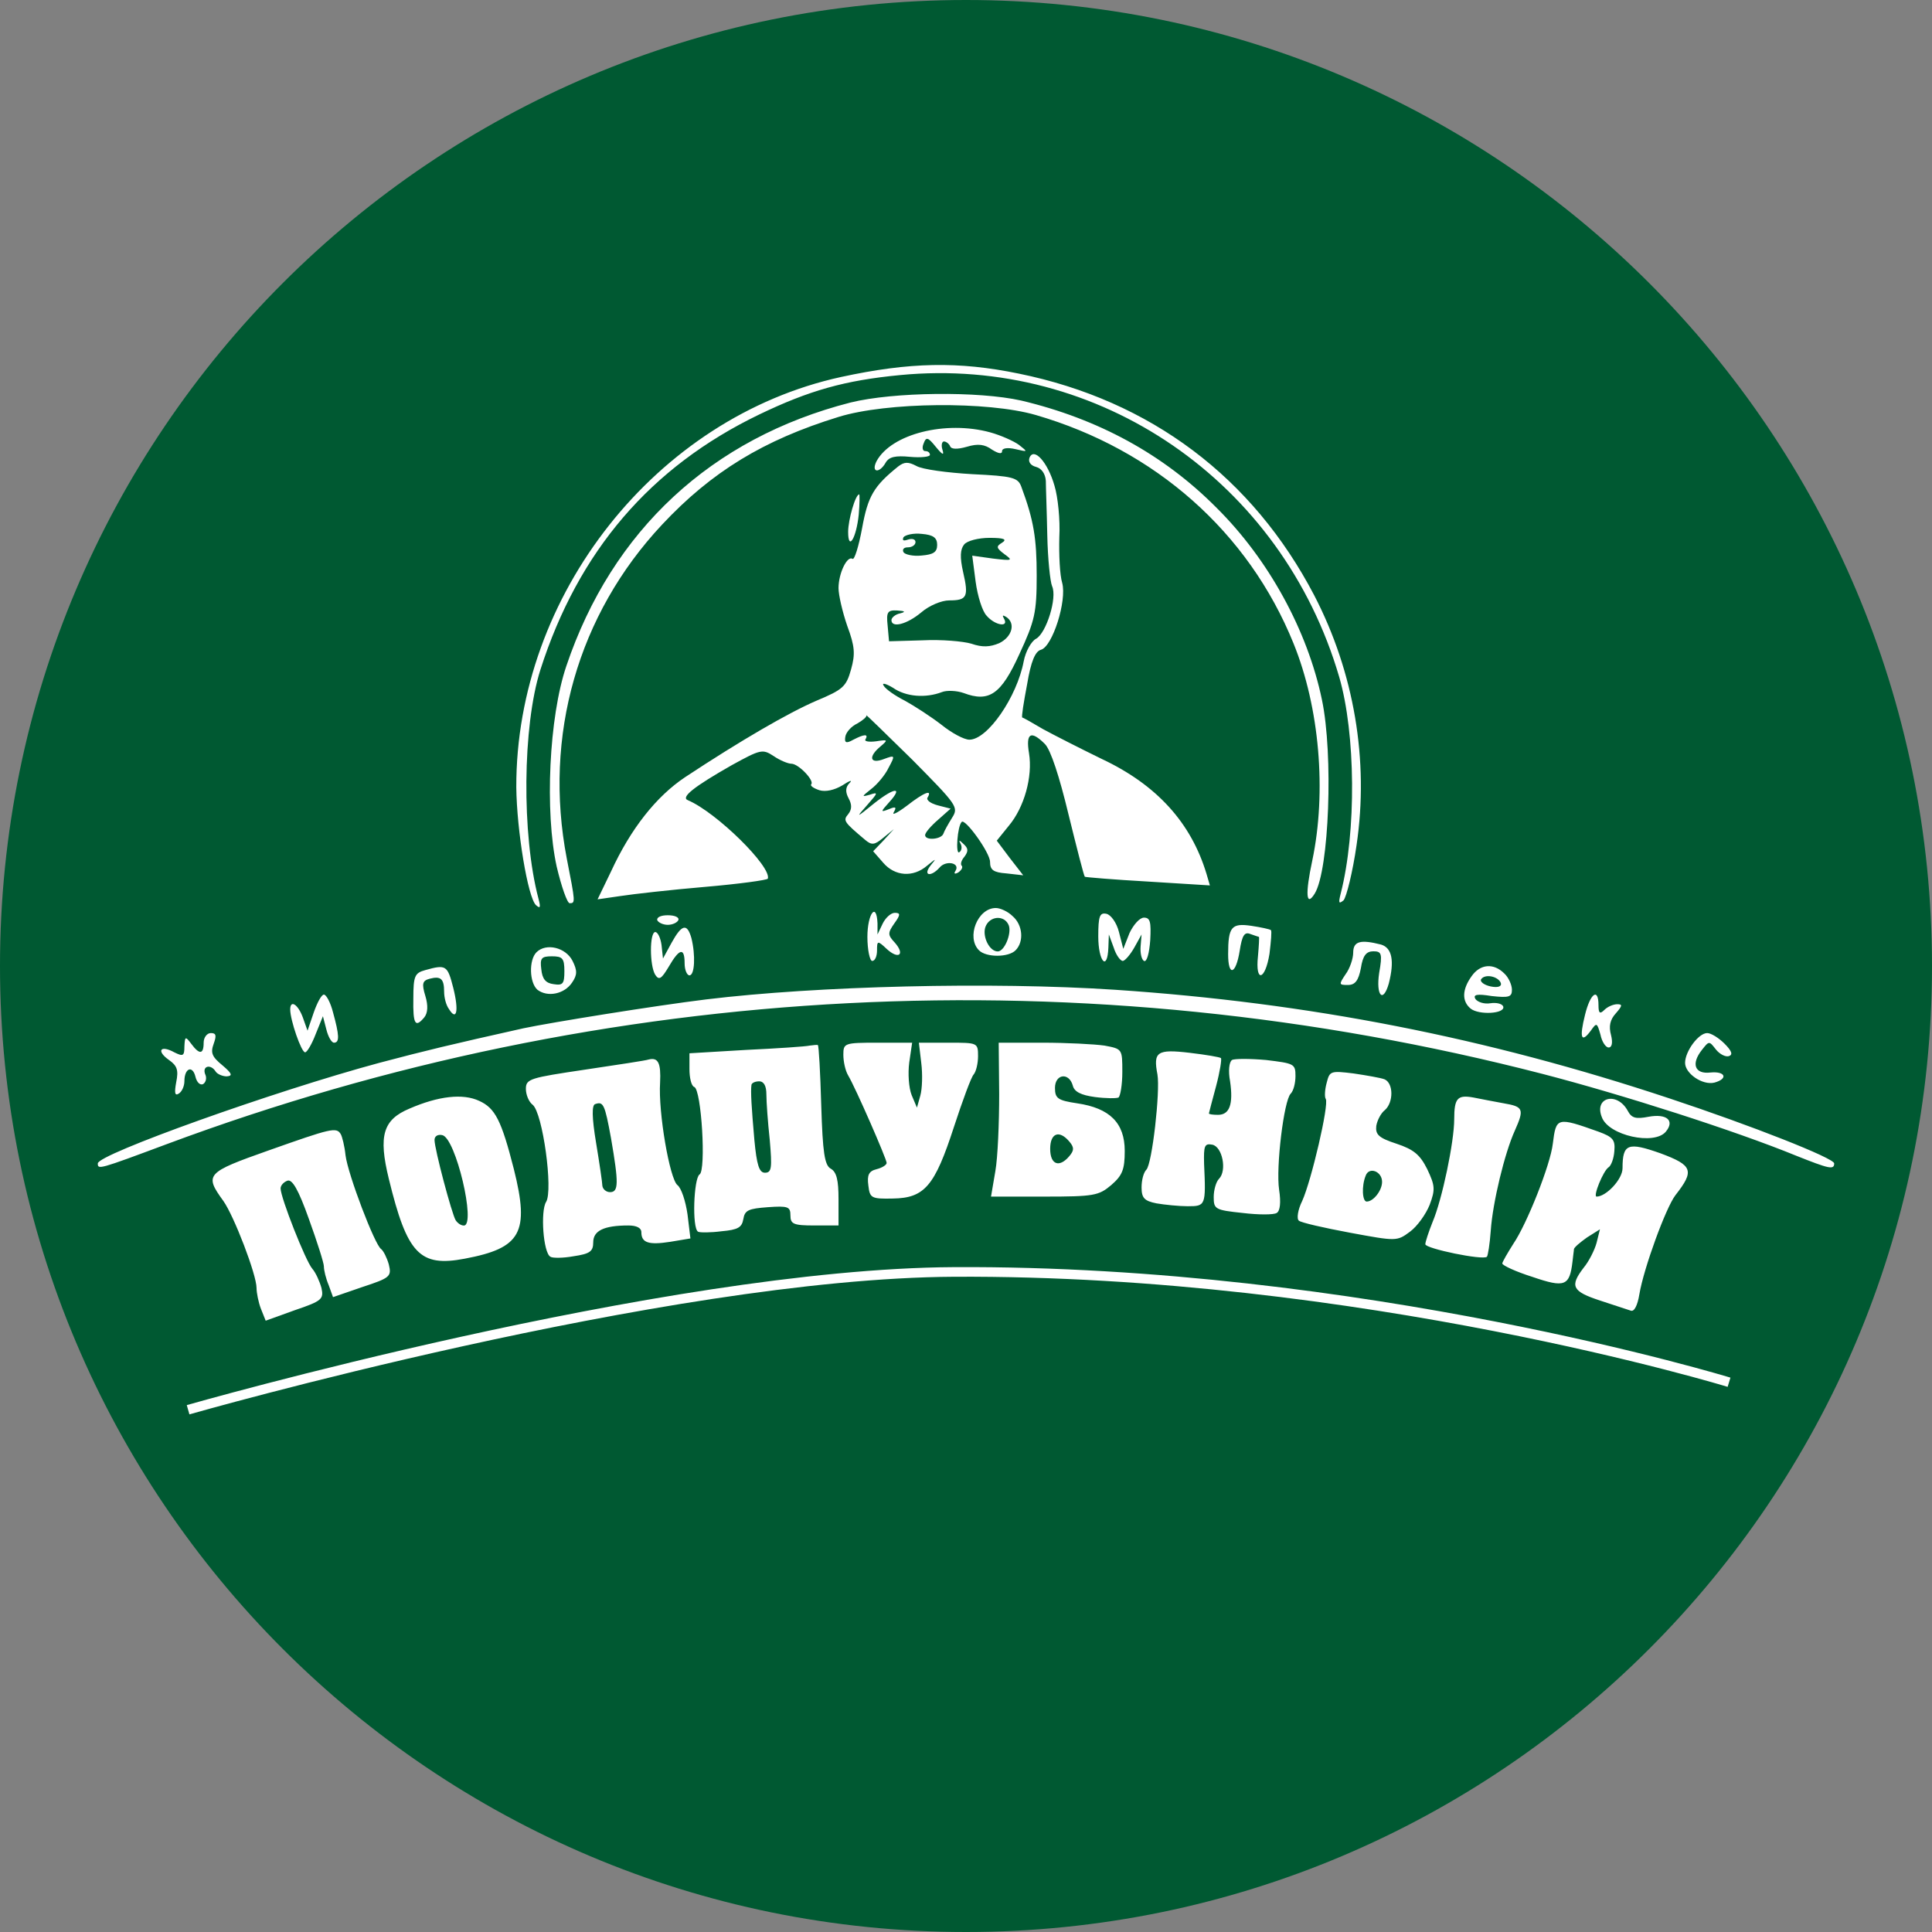 <svg width="56" height="56" viewBox="0 0 56 56" fill="none" xmlns="http://www.w3.org/2000/svg">
<rect x="0" y="0" width="56" height="56" fill="#808080" stroke="none"/>
<g clip-path="url(#clip0_8425_515)">
<path d="M0 28C0 43.464 12.536 56 28 56C43.464 56 56 43.464 56 28C56 12.536 43.464 0 28 0C12.536 0 0 12.536 0 28Z" fill="#005932"/>
<path d="M29.534 10.83C33.354 11.611 36.309 13.842 38.094 17.257C39.251 19.488 39.683 22.039 39.321 24.493C39.209 25.274 39.028 25.999 38.944 26.096C38.805 26.208 38.791 26.18 38.861 25.901C39.321 24.103 39.293 21.259 38.819 19.627C37.16 13.953 31.862 10.314 26.09 10.872C24.487 11.025 23.455 11.318 22.005 12.015C18.854 13.535 16.763 15.975 15.662 19.418C15.146 21.049 15.118 24.186 15.606 26.041C15.676 26.305 15.662 26.347 15.536 26.236C15.299 26.013 14.979 24.075 14.965 22.82C14.951 17.243 19.022 12.099 24.375 10.928C26.369 10.496 27.777 10.468 29.534 10.83ZM29.603 11.611C31.834 12.141 33.73 13.172 35.264 14.72C36.769 16.212 37.899 18.275 38.317 20.283C38.651 21.872 38.526 25.218 38.108 25.901C37.857 26.305 37.829 25.915 38.038 24.939C38.456 22.945 38.247 20.506 37.494 18.651C36.184 15.417 33.479 13.033 30.022 12.029C28.627 11.625 25.7 11.653 24.305 12.085C22.131 12.754 20.625 13.674 19.189 15.208C16.749 17.815 15.745 21.328 16.428 24.883C16.68 26.166 16.68 26.18 16.512 26.18C16.442 26.18 16.275 25.706 16.136 25.12C15.787 23.531 15.913 20.785 16.415 19.307C17.739 15.375 20.625 12.698 24.654 11.667C25.895 11.36 28.363 11.332 29.603 11.611ZM28.697 12.531C29.004 12.615 29.38 12.782 29.534 12.894C29.799 13.103 29.799 13.103 29.436 13.019C29.199 12.963 29.046 12.991 29.046 13.075C29.046 13.172 28.934 13.145 28.753 13.033C28.544 12.88 28.349 12.852 28.028 12.949C27.735 13.033 27.568 13.019 27.54 12.935C27.512 12.866 27.428 12.796 27.359 12.796C27.303 12.796 27.275 12.908 27.317 13.033C27.373 13.214 27.317 13.186 27.122 12.949C26.899 12.671 26.843 12.657 26.773 12.852C26.717 12.977 26.745 13.075 26.815 13.075C26.899 13.075 26.954 13.117 26.954 13.186C26.954 13.242 26.69 13.27 26.383 13.242C25.951 13.2 25.769 13.242 25.672 13.409C25.491 13.73 25.24 13.702 25.407 13.368C25.839 12.573 27.415 12.182 28.697 12.531ZM30.565 14.079C30.663 14.399 30.733 15.069 30.705 15.57C30.691 16.072 30.719 16.672 30.788 16.895C30.928 17.411 30.51 18.735 30.175 18.833C30.008 18.875 29.882 19.167 29.771 19.837C29.673 20.352 29.603 20.785 29.631 20.799C29.659 20.799 29.924 20.952 30.231 21.133C30.537 21.3 31.304 21.691 31.932 21.997C33.535 22.75 34.525 23.852 34.971 25.329L35.069 25.664L33.284 25.553C32.294 25.497 31.458 25.427 31.444 25.413C31.416 25.385 31.207 24.563 30.97 23.601C30.705 22.499 30.454 21.733 30.287 21.565C29.882 21.161 29.729 21.245 29.826 21.83C29.938 22.513 29.687 23.405 29.241 23.935L28.892 24.367L29.269 24.869L29.659 25.371L29.171 25.316C28.795 25.288 28.697 25.218 28.697 24.981C28.697 24.716 27.972 23.712 27.875 23.824C27.749 23.949 27.693 24.786 27.805 24.702C27.875 24.66 27.889 24.549 27.847 24.465C27.777 24.34 27.805 24.34 27.93 24.465C28.07 24.591 28.07 24.674 27.958 24.828C27.861 24.939 27.833 25.051 27.875 25.093C27.916 25.134 27.875 25.218 27.777 25.288C27.679 25.343 27.638 25.329 27.693 25.246C27.847 25.009 27.415 24.925 27.233 25.148C26.982 25.427 26.745 25.385 26.968 25.093C27.15 24.869 27.15 24.869 26.871 25.093C26.466 25.441 25.937 25.399 25.602 25.009L25.309 24.674L25.616 24.354L25.909 24.033L25.602 24.284C25.351 24.493 25.267 24.507 25.072 24.34C24.459 23.824 24.431 23.782 24.584 23.601C24.696 23.461 24.696 23.322 24.598 23.141C24.501 22.959 24.501 22.82 24.626 22.695C24.724 22.597 24.626 22.625 24.417 22.764C24.18 22.904 23.929 22.959 23.748 22.904C23.581 22.848 23.483 22.778 23.511 22.736C23.622 22.639 23.148 22.137 22.939 22.137C22.842 22.137 22.605 22.039 22.423 21.914C22.103 21.705 22.047 21.719 21.21 22.179C20.109 22.806 19.719 23.113 19.942 23.196C20.764 23.545 22.368 25.12 22.256 25.469C22.228 25.511 21.42 25.622 20.444 25.706C19.454 25.79 18.352 25.915 17.99 25.971L17.321 26.068L17.711 25.26C18.283 24.019 19.022 23.085 19.858 22.527C21.461 21.468 22.856 20.659 23.664 20.311C24.431 19.99 24.529 19.906 24.668 19.404C24.794 18.958 24.779 18.735 24.556 18.136C24.417 17.731 24.305 17.243 24.305 17.048C24.305 16.616 24.556 16.1 24.71 16.198C24.766 16.24 24.891 15.835 24.989 15.306C25.156 14.385 25.323 14.093 26.034 13.521C26.215 13.382 26.327 13.382 26.564 13.507C26.731 13.605 27.456 13.702 28.181 13.744C29.352 13.8 29.506 13.842 29.603 14.107C29.966 15.082 30.049 15.612 30.049 16.686C30.049 17.759 29.994 17.996 29.548 18.958C29.018 20.129 28.669 20.366 27.93 20.087C27.735 20.018 27.442 20.004 27.303 20.06C26.829 20.241 26.257 20.199 25.881 19.934C25.672 19.809 25.546 19.781 25.616 19.878C25.672 19.976 25.951 20.171 26.23 20.311C26.508 20.464 26.982 20.771 27.289 21.008C27.582 21.245 27.944 21.44 28.098 21.44C28.627 21.44 29.478 20.199 29.673 19.167C29.729 18.875 29.896 18.582 30.035 18.512C30.328 18.345 30.649 17.327 30.496 16.992C30.44 16.867 30.37 16.198 30.356 15.515C30.342 14.818 30.314 14.107 30.314 13.939C30.3 13.73 30.189 13.577 30.035 13.535C29.868 13.493 29.799 13.382 29.84 13.27C29.966 12.949 30.37 13.396 30.565 14.079ZM24.891 14.915C24.821 15.598 24.584 15.989 24.584 15.417C24.584 15.069 24.794 14.33 24.905 14.33C24.919 14.33 24.919 14.594 24.891 14.915ZM29.352 26.556C29.645 26.807 29.687 27.295 29.436 27.546C29.227 27.755 28.586 27.755 28.377 27.546C28 27.17 28.335 26.319 28.864 26.319C28.99 26.319 29.213 26.417 29.352 26.556ZM19.663 26.668C19.635 26.738 19.496 26.807 19.356 26.807C19.217 26.807 19.077 26.738 19.049 26.668C19.036 26.584 19.161 26.529 19.356 26.529C19.551 26.529 19.691 26.584 19.663 26.668ZM25.435 26.765V27.086L25.588 26.765C25.672 26.598 25.825 26.459 25.937 26.459C26.104 26.459 26.104 26.515 25.923 26.765C25.728 27.044 25.728 27.1 25.937 27.323C26.243 27.672 26.048 27.825 25.7 27.504C25.435 27.253 25.421 27.267 25.421 27.546C25.421 27.713 25.365 27.853 25.281 27.853C25.212 27.853 25.142 27.532 25.142 27.156C25.142 26.487 25.407 26.124 25.435 26.765ZM32.434 27.016L32.559 27.504L32.74 27.044C32.852 26.807 33.033 26.598 33.158 26.598C33.34 26.598 33.368 26.724 33.34 27.253C33.312 27.63 33.242 27.895 33.158 27.853C33.089 27.811 33.047 27.63 33.061 27.435L33.089 27.086L32.88 27.463C32.754 27.686 32.601 27.853 32.545 27.853C32.475 27.853 32.35 27.686 32.28 27.463L32.141 27.086L32.127 27.463C32.099 28.174 31.834 27.867 31.834 27.142C31.834 26.556 31.876 26.445 32.071 26.487C32.197 26.515 32.364 26.738 32.434 27.016ZM36.839 26.961C36.867 26.988 36.839 27.295 36.797 27.644C36.672 28.424 36.379 28.494 36.463 27.713C36.49 27.407 36.504 27.156 36.49 27.156C36.477 27.156 36.365 27.114 36.24 27.072C36.072 27.003 36.002 27.114 35.933 27.56C35.821 28.257 35.598 28.313 35.598 27.658C35.598 26.863 35.696 26.752 36.267 26.835C36.546 26.877 36.811 26.933 36.839 26.961ZM20.039 27.184C20.165 27.686 20.137 28.271 19.984 28.271C19.914 28.271 19.844 28.118 19.844 27.923C19.844 27.449 19.691 27.49 19.384 28.02C19.175 28.369 19.105 28.424 18.994 28.257C18.826 27.992 18.826 27.016 18.994 27.016C19.064 27.016 19.147 27.184 19.175 27.393L19.217 27.783L19.468 27.323C19.761 26.793 19.914 26.752 20.039 27.184ZM40.032 27.379C40.352 27.477 40.422 27.853 40.255 28.508C40.087 29.094 39.878 28.857 39.976 28.201C40.074 27.644 40.046 27.574 39.809 27.574C39.599 27.574 39.502 27.7 39.446 28.062C39.376 28.424 39.279 28.55 39.07 28.55C38.805 28.55 38.805 28.536 39 28.243C39.126 28.076 39.223 27.783 39.223 27.616C39.223 27.281 39.432 27.226 40.032 27.379ZM16.596 27.853C16.735 28.132 16.735 28.257 16.582 28.48C16.359 28.815 15.871 28.913 15.578 28.689C15.341 28.48 15.327 27.825 15.55 27.602C15.829 27.323 16.401 27.463 16.596 27.853ZM13.138 28.634C13.306 29.303 13.236 29.61 13.013 29.247C12.929 29.136 12.873 28.913 12.873 28.745C12.873 28.369 12.776 28.285 12.455 28.369C12.246 28.424 12.218 28.508 12.33 28.871C12.413 29.149 12.399 29.359 12.302 29.484C12.037 29.805 11.967 29.693 11.981 28.94C11.981 28.285 12.023 28.201 12.33 28.118C12.929 27.951 12.971 27.978 13.138 28.634ZM43.601 28.215C43.726 28.327 43.824 28.55 43.824 28.689C43.824 28.898 43.74 28.926 43.238 28.871C42.806 28.801 42.694 28.829 42.764 28.954C42.834 29.052 43.029 29.108 43.196 29.08C43.378 29.052 43.545 29.094 43.573 29.177C43.629 29.387 42.862 29.428 42.625 29.233C42.374 29.024 42.374 28.689 42.653 28.299C42.904 27.937 43.294 27.909 43.601 28.215ZM32.322 28.689C37.94 29.066 43.071 30.07 48.397 31.84C50.753 32.621 53.165 33.569 53.165 33.722C53.165 33.917 53.011 33.876 52.063 33.499C50.293 32.774 47.03 31.729 44.716 31.129C31.444 27.7 17.586 28.411 4.829 33.165C2.849 33.904 2.835 33.904 2.835 33.722C2.835 33.458 7.938 31.631 10.991 30.808C12.358 30.446 13.055 30.279 15.174 29.805C15.968 29.637 18.994 29.149 20.472 28.968C23.678 28.578 28.739 28.452 32.322 28.689ZM9.653 29.345C9.834 30 9.848 30.223 9.681 30.223C9.611 30.223 9.513 30.056 9.458 29.833L9.36 29.456L9.151 29.972C9.039 30.265 8.9 30.502 8.844 30.502C8.733 30.502 8.412 29.568 8.412 29.261C8.412 28.968 8.635 29.108 8.775 29.484L8.914 29.875L9.095 29.345C9.193 29.066 9.318 28.829 9.388 28.829C9.458 28.829 9.583 29.066 9.653 29.345ZM46.333 29.136C46.333 29.373 46.375 29.4 46.501 29.275C46.598 29.177 46.766 29.108 46.877 29.108C47.03 29.108 47.03 29.149 46.835 29.373C46.668 29.554 46.626 29.749 46.696 30C46.752 30.223 46.724 30.362 46.626 30.362C46.542 30.362 46.431 30.195 46.389 29.986C46.291 29.637 46.278 29.637 46.11 29.875C45.831 30.251 45.776 30.084 45.943 29.414C46.096 28.787 46.333 28.62 46.333 29.136ZM6.195 30.251C6.098 30.516 6.14 30.627 6.446 30.878C6.725 31.115 6.753 31.185 6.572 31.199C6.446 31.199 6.293 31.129 6.251 31.059C6.112 30.836 5.861 30.892 5.944 31.129C6 31.241 5.972 31.366 5.889 31.422C5.805 31.464 5.707 31.38 5.666 31.213C5.582 30.864 5.345 30.962 5.345 31.338C5.345 31.478 5.275 31.645 5.178 31.701C5.066 31.77 5.052 31.673 5.108 31.366C5.178 31.018 5.136 30.892 4.899 30.725C4.522 30.46 4.648 30.279 5.052 30.502C5.303 30.627 5.345 30.613 5.345 30.334C5.359 30.042 5.373 30.028 5.54 30.251C5.777 30.572 5.903 30.572 5.903 30.223C5.903 30.07 6 29.944 6.112 29.944C6.265 29.944 6.279 30.014 6.195 30.251ZM49.986 30.251C50.195 30.46 50.237 30.572 50.111 30.613C50.014 30.641 49.847 30.558 49.735 30.418C49.54 30.167 49.54 30.167 49.331 30.432C49.01 30.836 49.122 31.143 49.582 31.087C50.014 31.046 50.097 31.269 49.693 31.38C49.345 31.464 48.843 31.115 48.843 30.808C48.843 30.474 49.233 29.944 49.484 29.944C49.596 29.944 49.819 30.084 49.986 30.251ZM23.804 32.035C23.846 33.416 23.901 33.778 24.082 33.876C24.25 33.973 24.305 34.21 24.305 34.754V35.521H23.608C22.995 35.521 22.911 35.479 22.911 35.228C22.911 34.977 22.842 34.949 22.256 34.991C21.698 35.033 21.587 35.075 21.545 35.34C21.503 35.577 21.392 35.646 20.918 35.688C20.597 35.73 20.29 35.73 20.235 35.702C20.053 35.605 20.109 34.154 20.276 34.043C20.472 33.931 20.332 31.575 20.123 31.506C20.039 31.478 19.984 31.241 19.984 30.99V30.53L21.629 30.432C22.521 30.39 23.358 30.334 23.469 30.307C23.581 30.293 23.692 30.279 23.706 30.293C23.734 30.307 23.776 31.087 23.804 32.035ZM26.355 30.795C26.313 31.115 26.341 31.534 26.425 31.743L26.578 32.105L26.676 31.757C26.731 31.561 26.745 31.143 26.703 30.808L26.634 30.223H27.498C28.335 30.223 28.349 30.223 28.349 30.613C28.349 30.823 28.293 31.059 28.223 31.143C28.153 31.213 27.902 31.896 27.651 32.663C27.094 34.378 26.801 34.726 25.881 34.74C25.254 34.754 25.212 34.726 25.17 34.364C25.128 34.057 25.184 33.945 25.407 33.89C25.574 33.848 25.7 33.764 25.7 33.708C25.7 33.597 24.807 31.547 24.584 31.171C24.501 31.032 24.445 30.767 24.445 30.572C24.445 30.237 24.473 30.223 25.435 30.223H26.439L26.355 30.795ZM32.015 30.307C32.531 30.404 32.531 30.404 32.531 31.073C32.531 31.436 32.475 31.77 32.42 31.812C32.364 31.84 32.057 31.84 31.736 31.798C31.332 31.743 31.137 31.645 31.095 31.464C30.984 31.073 30.579 31.129 30.579 31.534C30.579 31.84 30.663 31.896 31.221 31.98C32.169 32.119 32.601 32.551 32.601 33.36C32.601 33.904 32.531 34.071 32.21 34.35C31.848 34.656 31.709 34.684 30.273 34.684H28.725L28.851 33.945C28.92 33.555 28.962 32.551 28.962 31.715L28.948 30.223H30.217C30.914 30.223 31.723 30.265 32.015 30.307ZM35.389 30.669C35.417 30.697 35.361 31.059 35.25 31.478C35.138 31.896 35.041 32.258 35.041 32.272C35.041 32.3 35.166 32.314 35.306 32.314C35.64 32.314 35.752 32.008 35.654 31.338C35.598 31.046 35.626 30.781 35.71 30.725C35.779 30.683 36.226 30.683 36.7 30.725C37.508 30.823 37.55 30.836 37.55 31.185C37.55 31.394 37.494 31.617 37.411 31.701C37.215 31.896 36.978 33.834 37.076 34.489C37.132 34.852 37.104 35.103 37.006 35.158C36.923 35.214 36.477 35.214 36.017 35.158C35.222 35.075 35.18 35.047 35.18 34.698C35.18 34.489 35.25 34.252 35.333 34.169C35.57 33.931 35.431 33.234 35.138 33.179C34.915 33.137 34.887 33.206 34.901 33.736C34.957 34.949 34.943 34.963 34.427 34.963C34.176 34.963 33.758 34.921 33.521 34.88C33.172 34.81 33.089 34.726 33.089 34.419C33.089 34.21 33.145 33.987 33.228 33.904C33.395 33.736 33.633 31.631 33.549 31.143C33.423 30.488 33.535 30.404 34.483 30.516C34.957 30.572 35.361 30.641 35.389 30.669ZM19.133 31.38C19.077 32.245 19.412 34.169 19.635 34.35C19.747 34.433 19.872 34.81 19.928 35.2L20.012 35.897L19.426 35.995C18.799 36.092 18.59 36.023 18.59 35.716C18.59 35.59 18.45 35.521 18.213 35.521C17.502 35.521 17.195 35.674 17.195 36.009C17.195 36.274 17.098 36.343 16.624 36.413C16.317 36.469 16.01 36.469 15.954 36.427C15.745 36.316 15.662 35.103 15.829 34.838C16.038 34.503 15.731 32.258 15.439 32.022C15.327 31.938 15.243 31.729 15.243 31.561C15.243 31.269 15.369 31.241 16.958 31.004C17.892 30.864 18.729 30.739 18.799 30.711C19.077 30.641 19.161 30.808 19.133 31.38ZM40.129 31.283C40.394 31.394 40.394 31.952 40.143 32.175C40.032 32.258 39.92 32.468 39.892 32.635C39.864 32.886 39.962 32.983 40.478 33.151C40.98 33.318 41.161 33.471 41.37 33.89C41.593 34.364 41.607 34.475 41.44 34.921C41.328 35.2 41.077 35.549 40.868 35.702C40.492 35.981 40.478 35.981 39.126 35.73C38.373 35.59 37.703 35.437 37.648 35.381C37.578 35.326 37.62 35.061 37.745 34.81C38.01 34.224 38.526 32.022 38.428 31.854C38.387 31.798 38.401 31.575 38.456 31.38C38.54 31.046 38.568 31.032 39.237 31.115C39.613 31.171 40.018 31.241 40.129 31.283ZM13.891 31.91C14.351 32.119 14.533 32.468 14.895 33.89C15.355 35.73 15.104 36.176 13.473 36.483C12.162 36.734 11.8 36.343 11.27 34.169C10.963 32.914 11.103 32.454 11.87 32.133C12.706 31.77 13.417 31.687 13.891 31.91ZM43.587 31.98C44.158 32.077 44.186 32.147 43.907 32.774C43.615 33.416 43.266 34.852 43.21 35.674C43.182 36.065 43.127 36.399 43.099 36.427C42.987 36.538 41.314 36.19 41.314 36.065C41.314 35.995 41.412 35.702 41.523 35.423C41.802 34.768 42.151 33.095 42.151 32.44C42.151 31.826 42.248 31.729 42.709 31.812C42.904 31.854 43.294 31.924 43.587 31.98ZM47.184 32.203C47.295 32.412 47.421 32.44 47.783 32.37C48.313 32.272 48.55 32.481 48.285 32.802C47.95 33.206 46.626 32.914 46.431 32.384C46.194 31.798 46.877 31.631 47.184 32.203ZM46.333 32.802C46.752 32.956 46.821 33.039 46.793 33.36C46.779 33.583 46.696 33.792 46.626 33.834C46.473 33.931 46.166 34.684 46.278 34.684C46.556 34.684 47.03 34.182 47.03 33.862C47.03 33.151 47.184 33.095 48.132 33.43C49.066 33.778 49.122 33.931 48.564 34.642C48.285 35.005 47.644 36.762 47.518 37.514C47.463 37.849 47.365 38.03 47.267 37.989C47.17 37.961 46.766 37.821 46.375 37.696C45.566 37.431 45.497 37.278 45.901 36.748C46.054 36.566 46.222 36.232 46.278 36.023L46.375 35.632L45.999 35.869C45.803 36.009 45.636 36.148 45.622 36.204C45.622 36.246 45.594 36.413 45.58 36.566C45.497 37.278 45.357 37.333 44.423 37.013C43.935 36.859 43.545 36.678 43.545 36.622C43.545 36.58 43.698 36.316 43.866 36.051C44.256 35.479 44.939 33.764 45.009 33.151C45.106 32.384 45.12 32.37 46.333 32.802ZM9.876 32.872C9.918 32.942 9.988 33.22 10.015 33.485C10.085 34.043 10.866 36.092 11.047 36.204C11.117 36.26 11.214 36.455 11.27 36.65C11.354 36.999 11.312 37.04 10.503 37.305L9.653 37.598L9.527 37.25C9.444 37.054 9.388 36.817 9.388 36.706C9.388 36.608 9.193 35.995 8.956 35.34C8.649 34.475 8.468 34.169 8.328 34.224C8.217 34.266 8.133 34.364 8.133 34.447C8.133 34.712 8.858 36.553 9.053 36.776C9.151 36.887 9.263 37.138 9.318 37.333C9.388 37.654 9.332 37.71 8.552 37.974L7.701 38.281L7.562 37.933C7.492 37.752 7.436 37.473 7.436 37.333C7.436 36.943 6.781 35.242 6.474 34.81C5.917 34.043 5.972 33.987 7.785 33.346C9.597 32.705 9.75 32.663 9.876 32.872Z" fill="white"/>
<path d="M26.188 15.572C26.146 15.67 26.188 15.684 26.313 15.642C26.439 15.6 26.536 15.628 26.536 15.712C26.536 15.795 26.439 15.865 26.313 15.865C26.202 15.865 26.146 15.921 26.188 16.005C26.23 16.074 26.466 16.13 26.718 16.102C27.052 16.074 27.164 16.005 27.164 15.795C27.164 15.586 27.052 15.503 26.718 15.475C26.48 15.447 26.243 15.503 26.188 15.572Z" fill="#005932"/>
<path d="M27.944 15.785C27.833 15.925 27.819 16.148 27.916 16.58C28.084 17.305 28.028 17.403 27.512 17.403C27.289 17.403 26.927 17.556 26.703 17.751C26.285 18.1 25.839 18.211 25.839 17.974C25.839 17.904 25.951 17.807 26.09 17.779C26.257 17.737 26.243 17.709 26.006 17.695C25.728 17.681 25.686 17.737 25.728 18.128L25.769 18.588L26.745 18.56C27.289 18.532 27.916 18.588 28.153 18.657C28.474 18.769 28.697 18.755 28.962 18.643C29.338 18.462 29.45 18.058 29.157 17.877C29.06 17.821 29.046 17.835 29.102 17.932C29.255 18.197 28.837 18.128 28.6 17.849C28.474 17.723 28.335 17.277 28.279 16.859L28.181 16.106L28.781 16.19C29.352 16.259 29.366 16.245 29.115 16.064C28.878 15.883 28.864 15.841 29.046 15.73C29.199 15.632 29.102 15.59 28.683 15.59C28.363 15.59 28.028 15.674 27.944 15.785Z" fill="#005932"/>
<path d="M25.114 20.735C25.128 20.776 25.017 20.874 24.849 20.971C24.668 21.055 24.515 21.236 24.501 21.362C24.473 21.529 24.529 21.557 24.724 21.446C25.044 21.278 25.184 21.264 25.086 21.432C25.044 21.487 25.184 21.515 25.393 21.487C25.742 21.432 25.742 21.446 25.532 21.627C25.156 21.933 25.212 22.157 25.616 22.003C25.951 21.878 25.951 21.892 25.756 22.254C25.658 22.463 25.421 22.742 25.254 22.868C24.975 23.091 24.961 23.105 25.212 23.035C25.463 22.951 25.449 22.979 25.142 23.328C24.794 23.718 24.808 23.718 25.337 23.286C25.937 22.812 26.188 22.798 25.769 23.258C25.518 23.537 25.518 23.551 25.769 23.453C25.965 23.369 25.992 23.397 25.909 23.537C25.839 23.648 26.006 23.565 26.285 23.356C26.787 22.965 27.038 22.868 26.885 23.119C26.843 23.188 26.968 23.286 27.177 23.342L27.554 23.439L27.192 23.76C26.982 23.941 26.815 24.136 26.815 24.206C26.815 24.373 27.289 24.331 27.345 24.164C27.373 24.081 27.484 23.885 27.596 23.704C27.791 23.397 27.749 23.342 26.439 22.017C25.686 21.278 25.086 20.693 25.114 20.735Z" fill="#005932"/>
<path d="M28.558 26.881C28.474 27.16 28.683 27.578 28.92 27.578C29.115 27.578 29.325 27.062 29.241 26.825C29.115 26.505 28.669 26.546 28.558 26.881Z" fill="#005932"/>
<path d="M15.69 28.095C15.717 28.374 15.815 28.499 16.052 28.527C16.317 28.569 16.359 28.513 16.359 28.151C16.359 27.774 16.303 27.719 15.996 27.719C15.69 27.719 15.648 27.774 15.69 28.095Z" fill="#005932"/>
<path d="M42.931 28.384C42.89 28.454 43.015 28.551 43.21 28.593C43.419 28.635 43.531 28.593 43.503 28.496C43.433 28.3 43.043 28.217 42.931 28.384Z" fill="#005932"/>
<path d="M21.782 31.441C21.754 31.636 21.782 32.082 21.866 33.044C21.935 33.769 22.005 33.992 22.172 33.992C22.368 33.992 22.382 33.853 22.312 33.044C22.256 32.528 22.214 31.943 22.214 31.72C22.214 31.483 22.145 31.343 22.005 31.343C21.894 31.343 21.796 31.385 21.782 31.441Z" fill="#005932"/>
<path d="M30.44 33.3C30.44 33.76 30.705 33.858 30.997 33.509C31.137 33.342 31.137 33.258 30.997 33.091C30.705 32.742 30.44 32.84 30.44 33.3Z" fill="#005932"/>
<path d="M17.251 32.003C17.153 32.031 17.153 32.38 17.279 33.133C17.376 33.718 17.46 34.29 17.46 34.373C17.474 34.471 17.572 34.555 17.683 34.555C17.934 34.555 17.934 34.29 17.711 32.993C17.53 32.003 17.488 31.92 17.251 32.003Z" fill="#005932"/>
<path d="M39.586 34.075C39.46 34.382 39.488 34.828 39.614 34.828C39.809 34.828 40.06 34.508 40.06 34.257C40.06 33.95 39.683 33.81 39.586 34.075Z" fill="#005932"/>
<path d="M12.595 33.042C12.595 33.307 13.097 35.189 13.208 35.37C13.264 35.454 13.361 35.523 13.445 35.523C13.807 35.523 13.208 32.972 12.818 32.902C12.692 32.874 12.595 32.93 12.595 33.042Z" fill="#005932"/>
<path d="M5.452 40.862C5.452 40.862 19.245 36.913 27.651 36.868C39.463 36.805 50.117 40.065 50.117 40.065" stroke="white" stroke-width="0.279"/>
</g>
<defs>
<clipPath id="clip0_8425_515">
<rect width="56" height="56" fill="white" transform="matrix(-1 0 0 -1 56 56)"/>
</clipPath>
</defs>
</svg>
